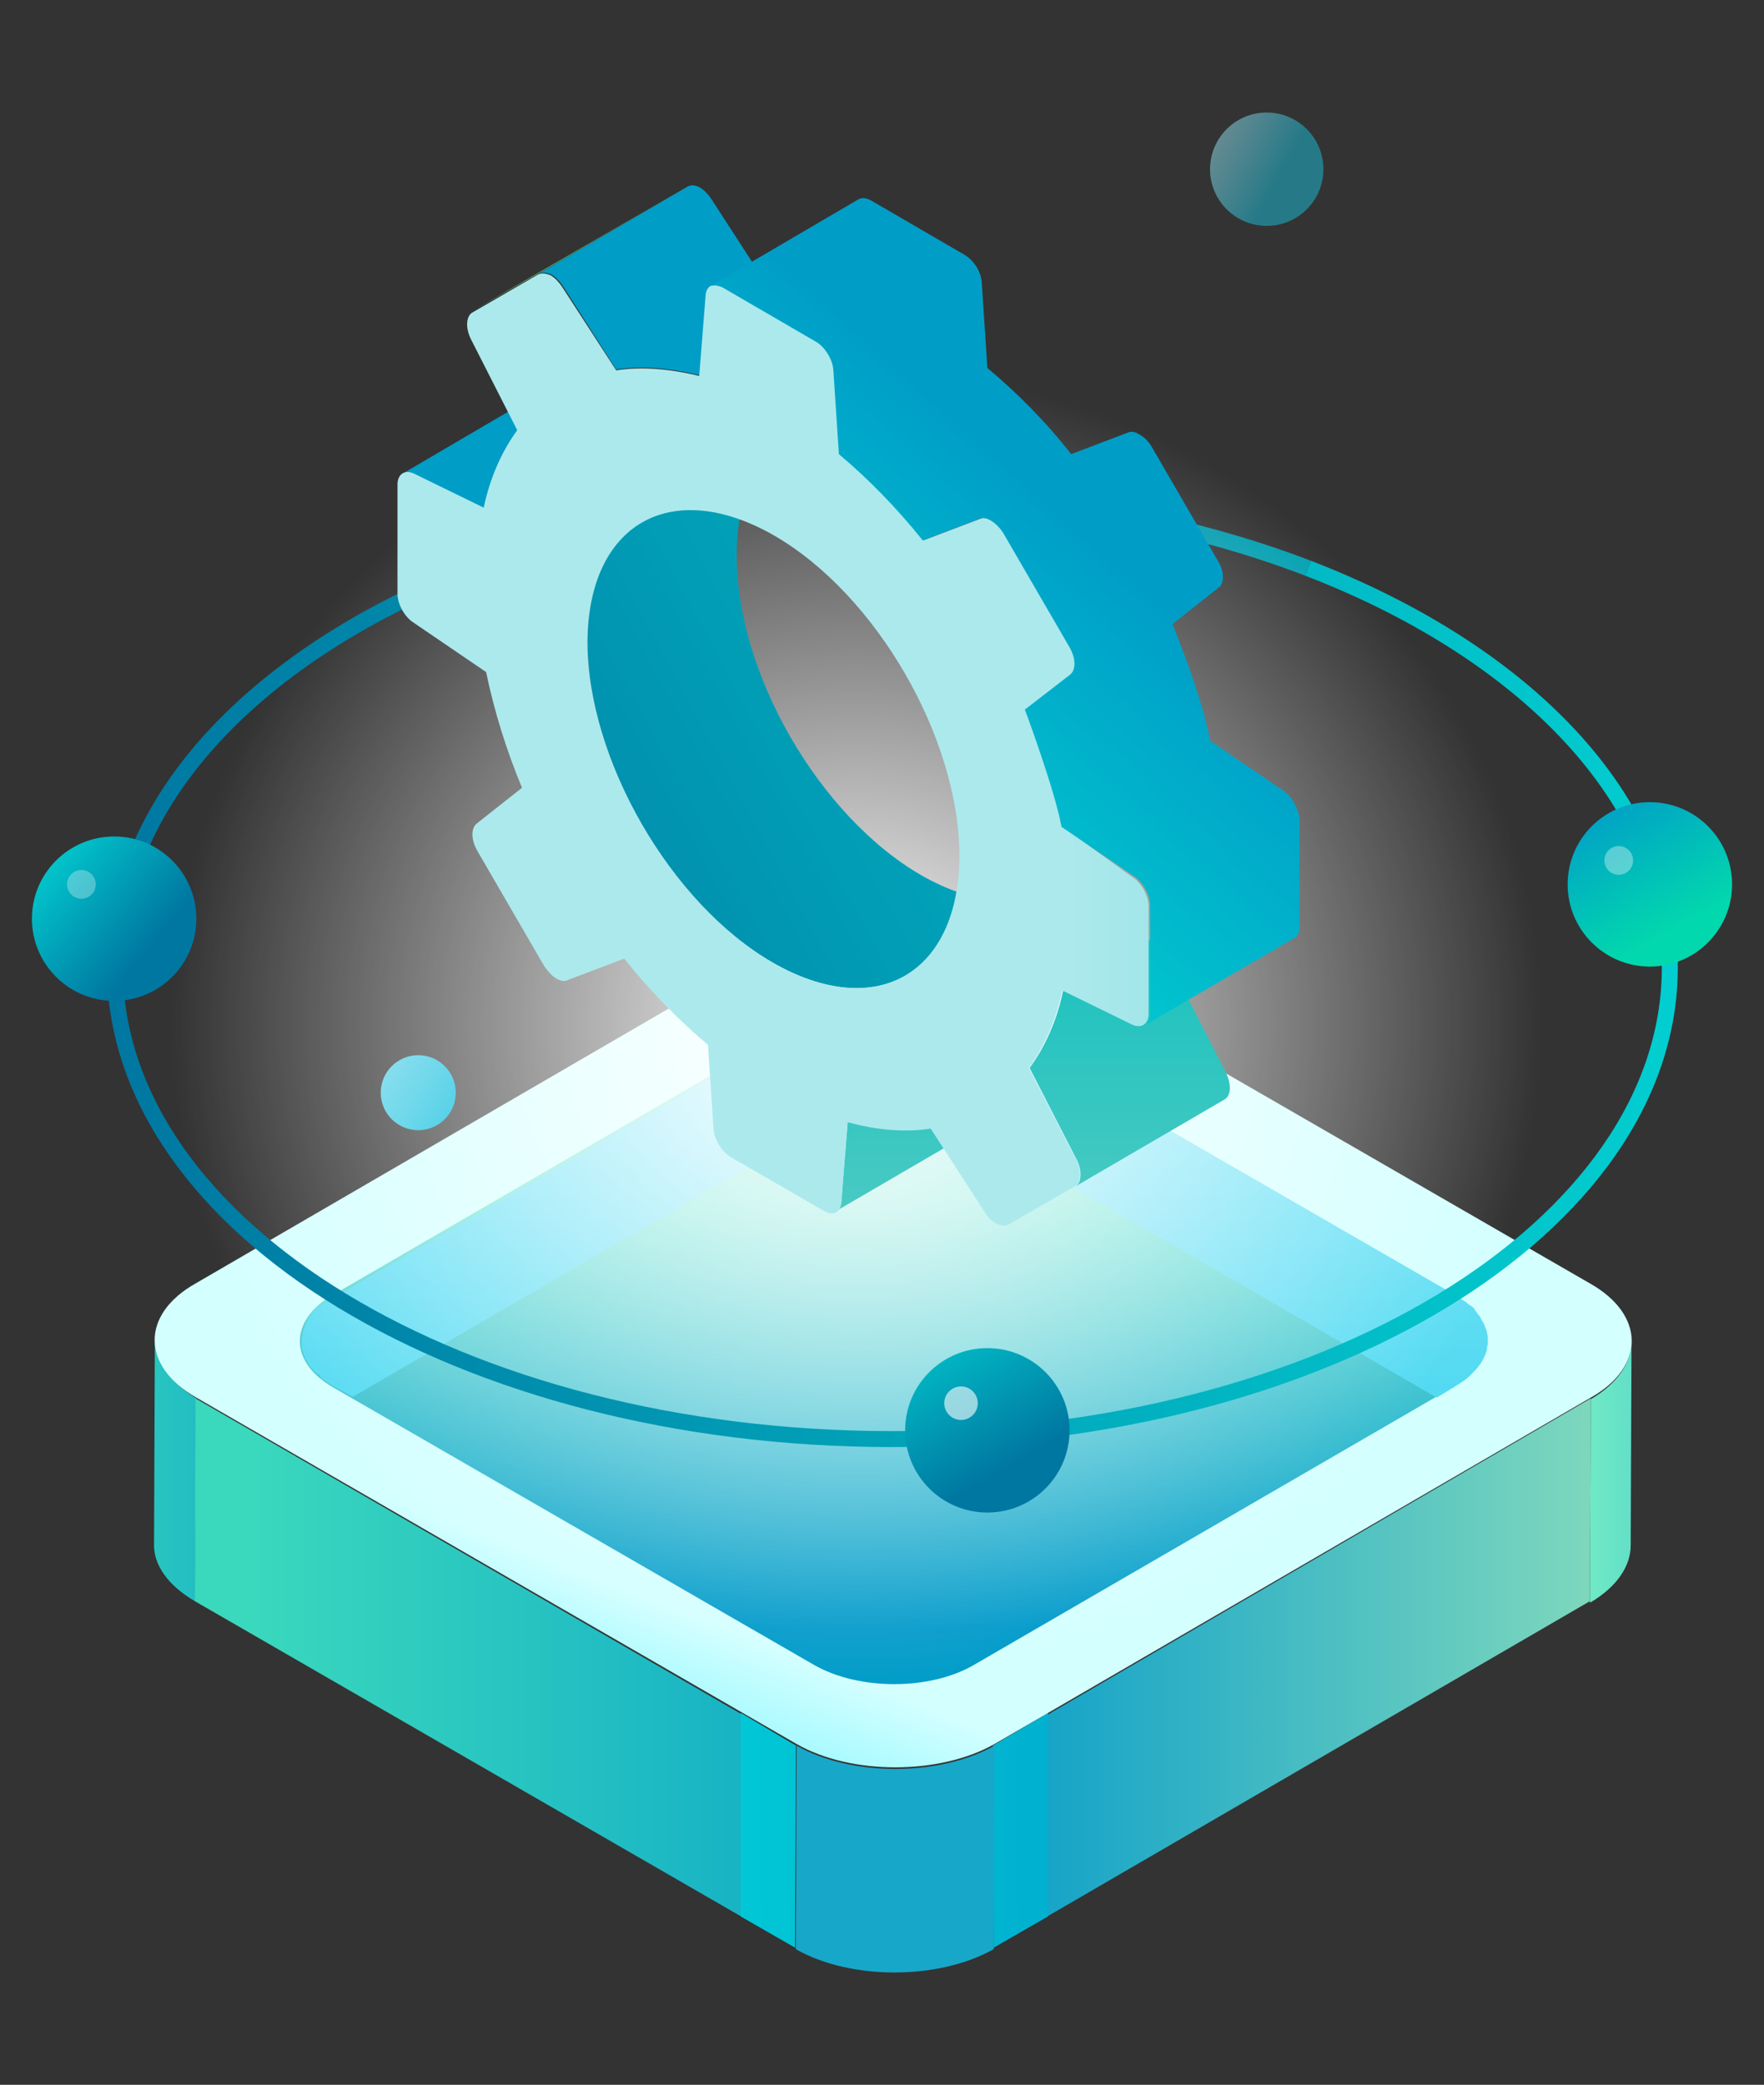 <?xml version="1.0" encoding="utf-8"?>
<!-- Generator: Adobe Illustrator 28.1.0, SVG Export Plug-In . SVG Version: 6.00 Build 0)  -->
<svg version="1.1" id="Layer_1" xmlns="http://www.w3.org/2000/svg" xmlns:xlink="http://www.w3.org/1999/xlink" x="0px" y="0px"
	 viewBox="0 0 221 261.2" style="enable-background:new 0 0 221 261.2;" xml:space="preserve">
<rect x="0" y="0" width="221" height="261.2" fill="#333333" stroke="none"/>
<style type="text/css">
	.st0{enable-background:new    ;}
	.st1{fill:url(#SVGID_1_);}
	.st2{fill:url(#SVGID_00000078757704034051975270000013876921229472475816_);}
	.st3{fill:url(#SVGID_00000112628334012405671530000002396515124083295649_);}
	.st4{fill:url(#SVGID_00000088108417957567878100000005863111948800623547_);}
	.st5{fill:url(#SVGID_00000070828250763995537280000016899611029052150199_);}
	.st6{fill:url(#SVGID_00000079447214577571902040000006120462232657990285_);}
	.st7{fill:url(#SVGID_00000137120416028644902920000004146755263207154107_);}
	.st8{fill:url(#SVGID_00000049196593084699614270000005690782798486241159_);}
	.st9{fill:url(#SVGID_00000013906025825154121740000007750330508685377419_);}
	.st10{fill:#17A7C9;}
	.st11{fill:none;stroke:url(#SVGID_00000039856231591680388970000012041332787991311247_);stroke-width:2;stroke-miterlimit:10;}
	.st12{fill:url(#SVGID_00000126309339760202856050000018192835794360855987_);}
	.st13{fill:none;stroke:url(#SVGID_00000131367878959104405720000010693069371105761665_);stroke-width:2;stroke-miterlimit:10;}
	.st14{fill:url(#SVGID_00000155857185270830182970000005454374130247940514_);}
	.st15{fill:url(#SVGID_00000158727241997021784320000012396996324315012240_);}
	.st16{fill:url(#SVGID_00000062150695858364172470000011139225012917144999_);}
	.st17{fill:url(#SVGID_00000168103995919326195110000001209019944716950925_);}
	.st18{opacity:0.3;fill:#FFFFFF;enable-background:new    ;}
	.st19{opacity:0.6;fill:#FFFFFF;enable-background:new    ;}
	.st20{opacity:0.35;fill:#FFFFFF;enable-background:new    ;}
	.st21{opacity:0.5;fill:url(#SVGID_00000037683216366394049330000009286902058865762950_);enable-background:new    ;}
	.st22{fill:url(#SVGID_00000129204865508257720460000014347044476899990429_);}
	.st23{fill:url(#SVGID_00000042697291970027150820000009721715232798551481_);}
	.st24{fill:url(#SVGID_00000101083312767461007070000008105716291302643343_);}
	.st25{fill:#60C877;}
	.st26{fill:url(#SVGID_00000134232956485055799090000000304319229001989038_);}
	.st27{fill:url(#SVGID_00000037677872033814625170000018217855952545586609_);}
	.st28{fill:url(#SVGID_00000136393220500940121550000018189175005585742777_);}
	.st29{fill:url(#SVGID_00000106826634085592457600000009989461655082770823_);}
</style>
<g>
	<g>
		<g class="st0">
			<g>
				
					<linearGradient id="SVGID_1_" gradientUnits="userSpaceOnUse" x1="197.642" y1="79.61" x2="325.204" y2="79.61" gradientTransform="matrix(1 0 0 -1 0 264)">
					<stop  offset="0" style="stop-color:#74ECC6"/>
					<stop  offset="0.34" style="stop-color:#0099CA"/>
					<stop  offset="1" style="stop-color:#02D8D9"/>
				</linearGradient>
				<path class="st1" d="M204.4,168.1l-0.1,25.5c0,2.6-1.7,5.2-5.1,7.2l0.1-25.5C202.7,173.3,204.4,170.7,204.4,168.1z"/>
			</g>
			<g>
				
					<linearGradient id="SVGID_00000032613827006449143170000018116062117909421500_" gradientUnits="userSpaceOnUse" x1="76.455" y1="79.714" x2="4.79" y2="79.714" gradientTransform="matrix(1 0 0 -1 0 264)">
					<stop  offset="0" style="stop-color:#9DE7BA"/>
					<stop  offset="0.34" style="stop-color:#0099CA"/>
					<stop  offset="1" style="stop-color:#3AD8BD"/>
				</linearGradient>
				<path style="fill:url(#SVGID_00000032613827006449143170000018116062117909421500_);" d="M19.3,193.4l0.1-25.5
					c0,2.6,1.8,5.2,5.2,7.3l-0.2,25.4C21,198.6,19.2,196,19.3,193.4z"/>
			</g>
			<g>
				
					<linearGradient id="SVGID_00000127042769120481490460000008122292924575001238_" gradientUnits="userSpaceOnUse" x1="220.245" y1="54.361" x2="-85.9" y2="54.361" gradientTransform="matrix(1 0 0 -1 0 264)">
					<stop  offset="0" style="stop-color:#9DE7BA"/>
					<stop  offset="0.34" style="stop-color:#0099CA"/>
					<stop  offset="0.341" style="stop-color:#039CCB"/>
					<stop  offset="0.343" style="stop-color:#17B2D7"/>
					<stop  offset="0.346" style="stop-color:#27C3DF"/>
					<stop  offset="0.35" style="stop-color:#32CFE5"/>
					<stop  offset="0.355" style="stop-color:#38D6E9"/>
					<stop  offset="0.369" style="stop-color:#3AD8EA"/>
					<stop  offset="0.452" style="stop-color:#3AD8EA"/>
					<stop  offset="0.949" style="stop-color:#3AD8EA"/>
				</linearGradient>
				<polygon style="fill:url(#SVGID_00000127042769120481490460000008122292924575001238_);" points="199.3,175.2 199.2,200.6 
					124.5,244 124.6,218.7 				"/>
			</g>
			
				<linearGradient id="SVGID_00000128484907813940792240000017941704103036990096_" gradientUnits="userSpaceOnUse" x1="224.882" y1="36.029" x2="64.154" y2="33.777" gradientTransform="matrix(1 0 0 -1 0 264)">
				<stop  offset="0" style="stop-color:#9DE7BA"/>
				<stop  offset="0.34" style="stop-color:#0099CA"/>
				<stop  offset="1" style="stop-color:#02D8D9"/>
			</linearGradient>
			<polygon style="fill:url(#SVGID_00000128484907813940792240000017941704103036990096_);" points="131.3,214.6 131.3,240.1 
				124.5,244 124.4,218.7 			"/>
			<g>
				
					<linearGradient id="SVGID_00000131357270991597614260000003931260814034815164_" gradientUnits="userSpaceOnUse" x1="191.187" y1="54.361" x2="31.544" y2="54.361" gradientTransform="matrix(1 0 0 -1 0 264)">
					<stop  offset="0" style="stop-color:#9DE7BA"/>
					<stop  offset="0.34" style="stop-color:#0099CA"/>
					<stop  offset="1" style="stop-color:#3AD8BD"/>
				</linearGradient>
				<polygon style="fill:url(#SVGID_00000131357270991597614260000003931260814034815164_);" points="99.7,218.7 99.6,244 
					24.4,200.6 24.5,175.2 				"/>
				
					<linearGradient id="SVGID_00000105414134939264839590000004596187538587224243_" gradientUnits="userSpaceOnUse" x1="224.876" y1="36.473" x2="64.148" y2="34.221" gradientTransform="matrix(1 0 0 -1 0 264)">
					<stop  offset="0" style="stop-color:#9DE7BA"/>
					<stop  offset="0.34" style="stop-color:#0099CA"/>
					<stop  offset="1" style="stop-color:#02D8D9"/>
				</linearGradient>
				<polygon style="fill:url(#SVGID_00000105414134939264839590000004596187538587224243_);" points="92.8,214.6 92.8,240.1 
					99.6,244 99.7,218.7 				"/>
			</g>
			<g>
				
					<linearGradient id="SVGID_00000021083169204058658270000010313506461077253814_" gradientUnits="userSpaceOnUse" x1="79.185" y1="11.728" x2="97.325" y2="58.542" gradientTransform="matrix(1 0 0 -1 0 264)">
					<stop  offset="0" style="stop-color:#11E5FF"/>
					<stop  offset="0.816" style="stop-color:#B2FBFF"/>
					<stop  offset="0.983" style="stop-color:#D4FFFF"/>
				</linearGradient>
				<path style="fill:url(#SVGID_00000021083169204058658270000010313506461077253814_);" d="M199.2,160.8c6.9,3.9,7,10.4,0.1,14.3
					l-74.7,43.4c-6.9,3.9-18,3.9-24.8,0l-75.2-43.4c-6.9-3.9-7-10.4-0.1-14.3l74.7-43.4c6.9-3.9,18-3.9,24.8,0L199.2,160.8z"/>
			</g>
			<g>
				
					<linearGradient id="SVGID_00000114054084191149391880000010975677923490558609_" gradientUnits="userSpaceOnUse" x1="111.903" y1="114.017" x2="111.903" y2="-44.007" gradientTransform="matrix(1 0 0 -1 0 264)">
					<stop  offset="0" style="stop-color:#76E7D6"/>
					<stop  offset="0.34" style="stop-color:#0099CA"/>
					<stop  offset="1" style="stop-color:#3AD8BD"/>
				</linearGradient>
				<path style="fill:url(#SVGID_00000114054084191149391880000010975677923490558609_);" d="M181.9,162.3c5.5,3.2,5.5,8.3,0.1,11.5
					l-60,34.8c-5.5,3.2-14.4,3.2-20,0l-60.3-34.8c-5.5-3.2-5.5-8.3-0.1-11.5l59.9-34.8c5.5-3.2,14.4-3.2,20,0L181.9,162.3z"/>
			</g>
			
				<linearGradient id="SVGID_00000021087497476419243160000006186065095914002822_" gradientUnits="userSpaceOnUse" x1="111.903" y1="32.608" x2="111.903" y2="187.998" gradientTransform="matrix(1 0 0 -1 0 264)">
				<stop  offset="0" style="stop-color:#11C8E8"/>
				<stop  offset="0.12" style="stop-color:#27CEEB"/>
				<stop  offset="0.536" style="stop-color:#70E2F6"/>
				<stop  offset="0.834" style="stop-color:#9EEFFC"/>
				<stop  offset="0.983" style="stop-color:#AFF4FF"/>
			</linearGradient>
			<path style="fill:url(#SVGID_00000021087497476419243160000006186065095914002822_);" d="M40.6,163.1c-0.2,0.1-0.3,0.3-0.5,0.4
				c-0.1,0.1-0.2,0.2-0.3,0.2c-0.1,0.1-0.3,0.2-0.4,0.4c-0.1,0.1-0.2,0.2-0.2,0.3c-0.1,0.1-0.2,0.2-0.3,0.4
				c-0.1,0.1-0.1,0.2-0.2,0.3c-0.1,0.1-0.1,0.2-0.2,0.4c-0.3,0.5-0.4,0.9-0.6,1.5c0,0.1,0,0.1,0,0.2c0,0.2,0,0.3-0.1,0.5
				c0,0.1,0,0.1,0,0.2c0,0.2,0,0.3,0,0.5v0.1c0,0.2,0,0.4,0.1,0.6l0,0c0.2,1,0.8,2.2,1.9,3.1c0.1-0.1,0.3,0.1,0.4,0.4
				c0.5,0.4,1,0.8,1.8,1.2l2.2,1.2l57.7-33.5c5.5-3.2,14.4-3.2,20,0l58.1,33.6l2.3-1.4c0.8-0.5,1.6-1,2.1-1.6c1-0.9,1.7-2.1,1.9-3.1
				c0,0,0,0,0-0.1c0-0.2,0.1-0.4,0.1-0.5v-0.1c0-0.2,0-0.3,0-0.5c0-0.1,0-0.1,0-0.2c0-0.2,0-0.3-0.1-0.5c0-0.1,0-0.1,0-0.2
				c-0.1-0.3-0.2-0.6-0.3-0.8c0-0.1-0.1-0.2-0.1-0.3c-0.1-0.1-0.1-0.2-0.2-0.3c-0.1-0.1-0.1-0.2-0.2-0.4c-0.1-0.1-0.1-0.2-0.2-0.3
				c-0.1-0.1-0.2-0.2-0.3-0.4c-0.1-0.1-0.2-0.2-0.2-0.3c-0.1-0.1-0.2-0.3-0.4-0.4c-0.1-0.1-0.2-0.2-0.3-0.2
				c-0.2-0.1-0.3-0.3-0.5-0.4c-0.1-0.1-0.2-0.1-0.3-0.2c-0.3-0.2-0.6-0.4-0.9-0.6l-60.3-34.8c-3.1-1.8-7.3-2.6-11.3-2.4
				c-0.9,0-1.8,0.1-2.7,0.3c-0.8,0.1-1.8,0.3-2.5,0.6c-1.2,0.4-2.4,0.8-3.4,1.5l-59.9,34.8c-0.3,0.2-0.6,0.4-0.9,0.6
				C40.8,162.9,40.7,163,40.6,163.1z"/>
			<g>
				<path class="st10" d="M124.6,218.7l-0.1,25.5c-6.9,3.9-18,3.9-24.8,0l0.1-25.5C106.6,222.6,117.7,222.6,124.6,218.7z"/>
			</g>
		</g>
	</g>
	
		<linearGradient id="SVGID_00000085957400188868535300000011157789172923164849_" gradientUnits="userSpaceOnUse" x1="51.31" y1="195.671" x2="164.216" y2="195.671" gradientTransform="matrix(1 0 0 -1 0 264)">
		<stop  offset="0" style="stop-color:#0077A1"/>
		<stop  offset="1" style="stop-color:#02A1B1"/>
	</linearGradient>
	
		<path style="fill:none;stroke:url(#SVGID_00000085957400188868535300000011157789172923164849_);stroke-width:2;stroke-miterlimit:10;" d="
		M51.7,74.7c16.5-7.9,37.4-12.6,60.1-12.6c19.1,0,37,3.3,52.1,9.1"/>
	
		<radialGradient id="SVGID_00000142177483635403475260000018161220146530168491_" cx="107.295" cy="1129.396" r="87.337" gradientTransform="matrix(1 0 0 -0.954 0 1205.749)" gradientUnits="userSpaceOnUse">
		<stop  offset="0" style="stop-color:#FFFFFF"/>
		<stop  offset="0.983" style="stop-color:#FFFFFF;stop-opacity:0"/>
	</radialGradient>
	
		<ellipse style="fill:url(#SVGID_00000142177483635403475260000018161220146530168491_);" cx="107.3" cy="128.9" rx="87.4" ry="83.2"/>
	
		<linearGradient id="SVGID_00000116216767291179882460000014232937851339549571_" gradientUnits="userSpaceOnUse" x1="13.438" y1="138.18" x2="210.159" y2="138.18" gradientTransform="matrix(1 0 0 -1 0 264)">
		<stop  offset="0" style="stop-color:#0077A1"/>
		<stop  offset="1" style="stop-color:#02CED0"/>
	</linearGradient>
	
		<path style="fill:none;stroke:url(#SVGID_00000116216767291179882460000014232937851339549571_);stroke-width:2;stroke-miterlimit:10;" d="
		M163.9,71.2c27.2,10.5,45.3,29,45.3,50c0,32.6-43.5,59.1-97.4,59.1s-97.4-26.5-97.4-59.1c0-18.9,14.5-35.7,37.3-46.6"/>
	
		<linearGradient id="SVGID_00000113346475090513798750000013205324788546062498_" gradientUnits="userSpaceOnUse" x1="4.629" y1="156.908" x2="18.77" y2="145.263" gradientTransform="matrix(1 0 0 -1 0 264)">
		<stop  offset="0" style="stop-color:#02CED0"/>
		<stop  offset="1" style="stop-color:#0077A1"/>
	</linearGradient>
	<circle style="fill:url(#SVGID_00000113346475090513798750000013205324788546062498_);" cx="14.3" cy="115.1" r="10.3"/>
	
		<linearGradient id="SVGID_00000083805571451152182750000004566070241446186928_" gradientUnits="userSpaceOnUse" x1="115.088" y1="99.744" x2="126.411" y2="80.211" gradientTransform="matrix(1 0 0 -1 0 264)">
		<stop  offset="0" style="stop-color:#02CED0"/>
		<stop  offset="1" style="stop-color:#0077A1"/>
	</linearGradient>
	<circle style="fill:url(#SVGID_00000083805571451152182750000004566070241446186928_);" cx="123.7" cy="179.2" r="10.3"/>
	
		<linearGradient id="SVGID_00000123442465838671825030000016300140633965338557_" gradientUnits="userSpaceOnUse" x1="194.865" y1="174.751" x2="209.859" y2="147.337" gradientTransform="matrix(1 0 0 -1 0 264)">
		<stop  offset="0" style="stop-color:#76A79F"/>
		<stop  offset="0.34" style="stop-color:#0099CA"/>
		<stop  offset="1" style="stop-color:#02D8AD"/>
	</linearGradient>
	<circle style="fill:url(#SVGID_00000123442465838671825030000016300140633965338557_);" cx="206.7" cy="110.8" r="10.3"/>
	
		<linearGradient id="SVGID_00000168816460787399263750000008877280848293361591_" gradientUnits="userSpaceOnUse" x1="94.968" y1="99.183" x2="38.685" y2="136.057" gradientTransform="matrix(1 0 0 -1 0 264)">
		<stop  offset="0.505" style="stop-color:#1AC1DE"/>
		<stop  offset="0.542" style="stop-color:#27C5E0"/>
		<stop  offset="0.754" style="stop-color:#70D8EB"/>
		<stop  offset="0.907" style="stop-color:#9EE4F2"/>
		<stop  offset="0.983" style="stop-color:#AFE9F5"/>
	</linearGradient>
	<circle style="fill:url(#SVGID_00000168816460787399263750000008877280848293361591_);" cx="52.4" cy="136.9" r="4.7"/>
	<circle class="st18" cx="10.2" cy="110.8" r="1.8"/>
	<circle class="st19" cx="120.4" cy="175.8" r="2.1"/>
	<circle class="st20" cx="202.8" cy="107.8" r="1.8"/>
	
		<linearGradient id="SVGID_00000003813248792146070640000003127398167531672984_" gradientUnits="userSpaceOnUse" x1="170.887" y1="236.163" x2="149.941" y2="247.588" gradientTransform="matrix(1 0 0 -1 0 264)">
		<stop  offset="0.505" style="stop-color:#1AC1DE"/>
		<stop  offset="0.542" style="stop-color:#27C5E0"/>
		<stop  offset="0.754" style="stop-color:#70D8EB"/>
		<stop  offset="0.907" style="stop-color:#9EE4F2"/>
		<stop  offset="0.983" style="stop-color:#AFE9F5"/>
	</linearGradient>
	
		<circle style="opacity:0.5;fill:url(#SVGID_00000003813248792146070640000003127398167531672984_);enable-background:new    ;" cx="158.7" cy="21.2" r="7.1"/>
	<g>
		
			<linearGradient id="SVGID_00000094610173010112783770000008936736125861802884_" gradientUnits="userSpaceOnUse" x1="135.169" y1="195.527" x2="96.398" y2="202.457" gradientTransform="matrix(1 0 0 -1 0 264)">
			<stop  offset="0" style="stop-color:#02CED0"/>
			<stop  offset="1" style="stop-color:#009DC7"/>
		</linearGradient>
		<path style="fill:url(#SVGID_00000094610173010112783770000008936736125861802884_);" d="M70.5,48.5c-0.5-0.2-1-0.2-1.4-0.1
			L50.5,59.3c0.3-0.2,0.8-0.2,1.4,0.1l8.8,4.3l18.7-10.9L70.5,48.5z"/>
		
			<linearGradient id="SVGID_00000083068390123633094900000012732361435035687061_" gradientUnits="userSpaceOnUse" x1="114.812" y1="146.421" x2="114.812" y2="52.896" gradientTransform="matrix(1 0 0 -1 0 264)">
			<stop  offset="0" style="stop-color:#1AC1BE"/>
			<stop  offset="0.983" style="stop-color:#98D9CB"/>
		</linearGradient>
		<path style="fill:url(#SVGID_00000083068390123633094900000012732361435035687061_);" d="M106.2,140.5l-0.8,10.1
			c0,0.5-0.3,0.9-0.6,1.1l18.7-10.9c0.3-0.2,0.6-0.6,0.6-1.1l0.8-10.1L106.2,140.5z"/>
		
			<linearGradient id="SVGID_00000022547293920293745720000017583688269529341103_" gradientUnits="userSpaceOnUse" x1="183.253" y1="217.294" x2="33.352" y2="136.12" gradientTransform="matrix(1 0 0 -1 0 264)">
			<stop  offset="0" style="stop-color:#02CED0"/>
			<stop  offset="1" style="stop-color:#0077A1"/>
		</linearGradient>
		<path style="fill:url(#SVGID_00000022547293920293745720000017583688269529341103_);" d="M115.5,109.7
			c-12.9-7.4-23.3-25.5-23.2-40.2c0-7.4,2.6-12.5,6.8-15L80.4,65.4c-4.2,2.4-6.8,7.6-6.8,15c0,14.8,10.4,32.8,23.2,40.2
			c6.4,3.7,12.4,4.1,16.6,1.7l18.7-10.9C127.9,113.7,122,113.4,115.5,109.7z"/>
		<g>
			<polygon class="st25" points="59.1,39 77.8,28.2 86.1,23.4 67.4,34.3 			"/>
		</g>
		
			<linearGradient id="SVGID_00000067196100022590537540000004262473922701671573_" gradientUnits="userSpaceOnUse" x1="139.36" y1="218.979" x2="100.59" y2="225.909" gradientTransform="matrix(1 0 0 -1 0 264)">
			<stop  offset="0" style="stop-color:#02CED0"/>
			<stop  offset="1" style="stop-color:#009DC7"/>
		</linearGradient>
		<path style="fill:url(#SVGID_00000067196100022590537540000004262473922701671573_);" d="M95.9,35.4l-6.8-10.5
			c-0.4-0.6-0.9-1.1-1.4-1.4c-0.5-0.3-1.1-0.4-1.6-0.1L67.5,34.3c0.4-0.2,0.9-0.2,1.6,0.1c0.5,0.3,0.9,0.7,1.4,1.4l6.7,10.5
			c3.1-0.5,6.7-0.2,10.4,0.7l18.7-10.9C102.6,35.2,99,35,95.9,35.4z"/>
		
			<linearGradient id="SVGID_00000013179882642265391610000008951147871559351214_" gradientUnits="userSpaceOnUse" x1="141.505" y1="146.421" x2="141.505" y2="52.896" gradientTransform="matrix(1 0 0 -1 0 264)">
			<stop  offset="0" style="stop-color:#1AC1BE"/>
			<stop  offset="0.983" style="stop-color:#98D9CB"/>
		</linearGradient>
		<path style="fill:url(#SVGID_00000013179882642265391610000008951147871559351214_);" d="M153.6,134.4l-5.9-11.5
			c1.9-2.6,3.3-5.9,4.2-9.7l-18.7,10.9c-0.8,3.8-2.3,7.1-4.2,9.7l5.9,11.5c0.7,1.4,0.6,2.8-0.1,3.3l18.7-10.9
			C154.2,137.2,154.3,135.9,153.6,134.4z"/>
		<g>
			
				<linearGradient id="SVGID_00000013150563975534526830000009189659434152862131_" gradientUnits="userSpaceOnUse" x1="308.759" y1="170.113" x2="129.257" y2="170.113" gradientTransform="matrix(1 0 0 -1 0 264)">
				<stop  offset="0" style="stop-color:#1AC1D1"/>
				<stop  offset="0.983" style="stop-color:#ACE9EC"/>
			</linearGradient>
			<path style="fill:url(#SVGID_00000013150563975534526830000009189659434152862131_);" d="M141.9,109.9c1.1,0.7,2,2.3,2,3.6V127
				c0,1.2-0.8,1.9-2,1.4l-8.8-4.3c-0.8,3.8-2.3,7.1-4.2,9.7l5.9,11.5c0.7,1.4,0.6,2.8-0.1,3.3l-8.3,4.8c-0.4,0.2-0.9,0.2-1.6-0.1
				c-0.5-0.3-1-0.7-1.4-1.4l-6.8-10.5c-3.2,0.5-6.7,0.2-10.4-0.8l-0.8,10.1c-0.1,1.2-1,1.7-2.2,1L91.6,145c-1.1-0.6-2.1-2.2-2.2-3.5
				l-0.7-10.6c-3.7-3.1-7.3-6.8-10.5-10.8l-7.1,2.7c-0.4,0.2-0.9,0.1-1.4-0.2c-0.5-0.3-1.1-0.9-1.6-1.7l-8.3-14.3
				c-0.8-1.4-0.8-2.8-0.1-3.4l5.7-4.5c-2-4.8-3.5-9.7-4.5-14.5l-9.1-6.2c-1.1-0.7-2-2.3-2-3.6V60.7c0-1.2,0.8-1.9,2-1.4l8.8,4.3
				c0.8-3.8,2.3-7.1,4.2-9.7L59,42.5c-0.7-1.4-0.6-2.8,0.1-3.3l8.3-4.8c0.4-0.2,0.9-0.2,1.6,0.1c0.5,0.3,0.9,0.7,1.4,1.4l6.8,10.5
				c3.1-0.5,6.7-0.2,10.4,0.7l0.8-10.1c0.1-1.2,1-1.7,2.2-1l11.7,6.8c1.1,0.6,2.1,2.2,2.2,3.5l0.7,10.6c3.7,3.1,7.3,6.8,10.5,10.8
				l7.1-2.7c0.4-0.2,0.9-0.1,1.4,0.2c0.5,0.3,1.1,0.8,1.6,1.6l8.3,14.3c0.8,1.4,1,3,0.3,3.7l-5.9,4.2c2,4.8,3.5,9.7,4.5,14.5
				L141.9,109.9z M96.8,120.6c12.9,7.4,23.3,1.5,23.4-13.3c0-14.8-10.4-32.8-23.2-40.2c-12.9-7.4-23.3-1.5-23.4,13.3
				C73.6,95.1,84,113.2,96.8,120.6"/>
		</g>
		
			<linearGradient id="SVGID_00000096777241848093878820000015118101953335983754_" gradientUnits="userSpaceOnUse" x1="101.445" y1="103.411" x2="135.664" y2="65.488">
			<stop  offset="0" style="stop-color:#02CED0"/>
			<stop  offset="1" style="stop-color:#009DC7"/>
		</linearGradient>
		<path style="fill:url(#SVGID_00000096777241848093878820000015118101953335983754_);" d="M160.7,99l-9.1-6.2
			c-0.9-4.7-2.8-9.8-4.7-14.6l0.1-0.1l5.7-4.5c0.7-0.5,0.7-2-0.1-3.3L144.3,56c-0.4-0.7-0.9-1.2-1.6-1.6c-0.5-0.3-1-0.4-1.4-0.2
			l-7.1,2.7c-3.2-4.1-6.8-7.7-10.5-10.8l-0.7-10.7c-0.1-1.4-1-2.8-2.2-3.5l-11.7-6.8c-0.6-0.3-1.1-0.4-1.6-0.1L88.9,35.9
			c0.4-0.2,0.9-0.2,1.6,0.1l11.7,6.8c1.1,0.6,2.1,2.2,2.2,3.5l0.7,10.6c3.7,3.1,7.3,6.8,10.5,10.8l7.1-2.7c0.4-0.2,0.9-0.1,1.4,0.2
			c0.5,0.3,1.1,0.8,1.6,1.6l8.3,14.3c0.8,1.4,0.8,2.8,0.1,3.4l-5.7,4.4c0,0,3.7,9.9,4.6,14.7l9.1,6.2c1.1,0.7,2,2.3,2,3.6V127
			c0,0.7-0.2,1.1-0.6,1.4l18.7-10.9c0.4-0.2,0.6-0.7,0.6-1.4v-13.5C162.7,101.3,161.8,99.7,160.7,99z"/>
	</g>
</g>
</svg>
